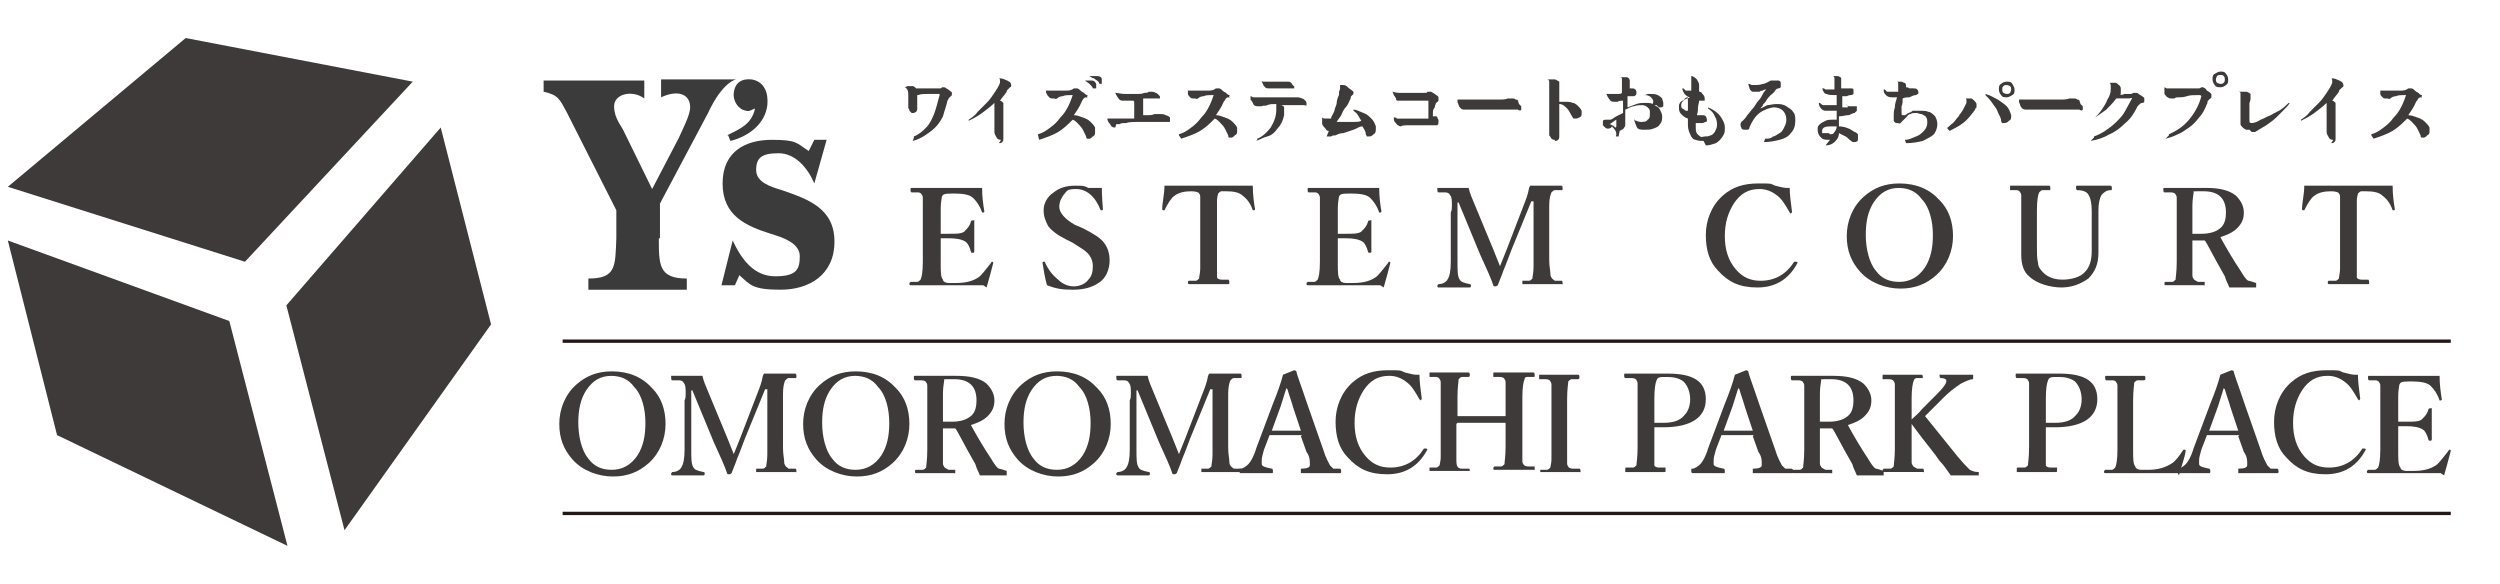 <?xml version="1.0" encoding="UTF-8"?>
<svg id="_レイヤー_2" data-name=" レイヤー 2" xmlns="http://www.w3.org/2000/svg" version="1.1" viewBox="0 0 223.5 52.2">
  <defs>
    <style>
      .cls-1 {
        fill: #3e3a39;
      }

      .cls-1, .cls-2 {
        stroke-width: 0px;
      }

      .cls-2 {
        fill: #3b3b3b;
      }

      .cls-3 {
        fill: none;
        stroke: #231815;
        stroke-width: .3px;
      }
    </style>
  </defs>
  <g>
    <polygon class="cls-1" points=".7 16.7 21.9 23.4 36.9 7.3 16.6 3.4 .7 16.7"/>
    <polygon class="cls-1" points=".7 21.5 20.5 28.7 25.7 48.8 5.1 38.9 .7 21.5"/>
    <polygon class="cls-1" points="25.6 27.3 30.8 47.4 43.9 29 39.4 11.4 25.6 27.3"/>
  </g>
  <g>
    <path class="cls-2" d="M58.9,21.3c0,2.4,0,3.6,2.5,3.6v1c-1.6,0-7.5,0-8.8,0v-1c2.5,0,2.4-1.1,2.5-3.6v-2.5l-4.4-8.7c-.7-1.3-.8-1.6-2.1-1.9v-1c1.3,0,6.7,0,9,0v1.6c-1.1-.8-2.7-.4-2.7.7s.7,1.8.9,2.3l2.5,5.1,2.4-4.6c.3-.7,1-2,1-2.7,0-1.2-1.1-1.6-2.6-.9v-1.6c1.6,0,5.7,0,6.7,0,0,0-1.2.2-2.5,3l-4.3,8.1v3.1Z"/>
    <path class="cls-2" d="M65,12.1c1.2-.6,2.2-1,2.5-2.4-.3.1-.5.3-.8.2-.7-.1-1.2-.9-1.1-1.6.1-.9.7-1.3,1.6-1.2,1.2.2,1.5,1.3,1.4,2.3-.2,1.7-1.7,2.8-3.3,3.2l-.2-.5Z"/>
    <path class="cls-2" d="M65.6,25.5h-1.1l1-4c.8,1.7,1.9,3.2,3.8,3.2s2.2-.6,2.2-1.8-1.6-1.7-2.6-2c-2.2-.7-4.3-1.6-4.3-4.5s2.1-3.9,4.4-3.9,2.2.3,3.3,1l.5-1h1.1l-1.1,3.9c-.6-1.4-1.7-2.7-3.2-2.7s-2,.4-2,1.5,1.3,1.5,2.3,1.8c2.3.8,4.7,1.6,4.7,4.6s-2.3,4.3-4.8,4.3-2.7-.4-3.7-1.3l-.4.9Z"/>
  </g>
  <line class="cls-3" x1="50.3" y1="30.5" x2="219.1" y2="30.5"/>
  <g>
    <path class="cls-1" d="M81.7,12.3c0,0,0,0,0-.1.5-.2.8-.5,1.1-.8s.5-.7.7-1.2c.2-.5.3-1,.5-1.7,0,0,0,0,0,0,0,0,0,0,0,0,0,0,0,0,0-.1,0,0,0,0-.2,0-.3,0-.6,0-.9,0-.3,0-.6,0-.8.1,0,0-.1,0-.1,0,0,0,0,0,0,.1,0,.2,0,.3,0,.5,0,.2,0,.4,0,.5,0,.2,0,.3-.1.4,0,0-.2.1-.2.1s-.1,0-.2,0c0,0-.1-.1-.2-.2,0,0,0-.2-.1-.2,0-.3,0-.5,0-.7,0-.2,0-.4,0-.6,0-.3-.1-.5-.3-.6,0,0,0,0,0,0s0,0,0,0c0,0,.1,0,.2-.1,0,0,.1,0,.2,0s.2,0,.3,0c.1,0,.2.1.3.2,0,0,.2,0,.3,0,.1,0,.3,0,.4,0s.3,0,.5,0c.2,0,.3,0,.5,0,.2,0,.3,0,.4,0,.1,0,.2,0,.2-.1,0,0,0,0,0,0,0,0,0,0,0,0s0,0,.2,0c0,0,.1,0,.2.1,0,0,.2.1.3.2s.2.1.2.2c0,0,0,0,0,.1,0,0,0,.2-.1.2,0,0-.1.1-.2.2,0,0,0,.1-.1.2-.1.5-.3,1-.4,1.4-.2.4-.4.7-.7,1-.3.3-.6.5-.9.7s-.7.4-1.1.5Z"/>
    <path class="cls-1" d="M89.5,12.5c-.1,0-.3,0-.4-.2s-.2-.3-.2-.5,0-.1,0-.2c0-.1,0-.4,0-.8,0-.4,0-.8,0-1.4s0,0,0-.1c0,0,0,0,0-.1-.3.3-.7.6-1.1.9-.4.3-.8.5-1.2.7,0,0,0,0,0-.1.3-.2.6-.4.8-.7.3-.3.5-.5.8-.8.3-.3.5-.6.7-.9s.4-.6.5-.9c0,0,0-.1,0-.2,0,0,0-.2-.1-.2,0,0,0,0,0,0,0,0,0,0,0,0,0,0,0,0,0,0h0c.1,0,.3,0,.5.1s.3.1.4.2c.1,0,.2.2.2.3s0,.2-.1.2c0,0-.1.1-.2.2s-.1.1-.1.2c-.2.3-.4.5-.6.8.1,0,.2.1.3.2,0,0,0,0,0,.2s0,0,0,.1c0,0,0,0,0,.2,0,0,0,.1,0,.1,0,0,0,.1,0,.2v.2c0,.2,0,.4,0,.7,0,.2,0,.4,0,.7s0,.4,0,.5c0,.1,0,.2,0,.3,0,.1,0,.2-.1.3s-.2.1-.3.1Z"/>
    <path class="cls-1" d="M92.8,12.1c0,0,0,0,0-.1.4-.1.7-.3,1.1-.6s.6-.5.9-.9c.3-.3.5-.6.7-1s.3-.7.4-1c0,0,0,0,0,0,0,0,0,0,0,0,0,0,0,0-.1,0-.3,0-.6,0-.8.1-.2,0-.4.1-.5.2s-.2,0-.3,0-.1,0-.2,0c0,0-.1,0-.2-.1-.2-.2-.3-.4-.3-.6,0,0,0,0,.1,0,0,0,.1,0,.2,0,0,0,.2,0,.3,0,0,0,.2,0,.4,0s.3,0,.5,0c.2,0,.3,0,.4,0,.3,0,.5-.1.6-.2,0,0,.1,0,.2,0s.1,0,.1,0c0,0,.1,0,.3.2s.2.1.3.2.2.2.3.2,0,0,0,.1,0,0,0,.1,0,0-.1,0c-.2,0-.3.2-.4.4-.2.5-.5.9-.7,1.2.3,0,.5.1.8.2s.5.2.7.4.3.3.4.5c0,0,0,.1,0,.2,0,0,0,.1,0,.2,0,.2,0,.3-.2.4-.1.1-.2.2-.3.2s-.1,0-.2,0c0,0-.1,0-.1-.2-.2-.4-.3-.7-.5-.9-.2-.2-.4-.5-.7-.6-.4.4-.8.8-1.3,1.1-.5.3-1.1.5-1.7.7ZM97.7,7.9c0-.1-.2-.3-.3-.4-.1-.1-.3-.2-.4-.3,0,0,0,0,0,0,0,0,0,0,0,0,.2,0,.4,0,.6,0,.2,0,.3.1.4.3,0,0,0,0,0,.1s0,0,0,.1c0,0,0,.2,0,.2,0,0-.1,0-.2,0s-.1,0-.2,0ZM98.2,7.3c-.1-.1-.3-.2-.4-.3-.2,0-.3-.2-.5-.2,0,0,0,0,0,0,0,0,0,0,0,0,.2,0,.3,0,.5,0s.2,0,.3,0c0,0,.2,0,.3.1,0,0,.1,0,.1.2,0,0,0,.1,0,.2s0,.1,0,.2c0,0-.1,0-.2,0s0,0,0,0,0,0,0,0Z"/>
    <path class="cls-1" d="M99.7,11.4c-.1,0-.3,0-.4-.2s-.3-.3-.3-.6c0,0,0,0,.1,0,0,0,.1,0,.2,0,0,0,.2,0,.3,0s0,0,.1,0c0,0,0,0,.1,0,.2,0,.4,0,.7,0s.6,0,.9,0c0-.3,0-.5,0-.7s0-.4,0-.6c0-.2,0-.3-.1-.3-.2,0-.4,0-.5,0-.1,0-.3,0-.4,0s-.3,0-.4-.2c-.1-.1-.2-.3-.3-.5,0,0,0,0,.1,0,.1,0,.4.1.8.1.1,0,.3,0,.5,0,.2,0,.4,0,.6,0,.2,0,.4,0,.6-.1.2,0,.3,0,.4-.1,0,0,0,0,.1,0,0,0,0,0,.1,0,.1,0,.3,0,.4.1.1,0,.2.1.3.2s.1.1.1.2,0,.1,0,.1c0,0-.1,0-.2,0,0,0,0,0,0,0h-.1c-.2,0-.4,0-.6,0s-.5,0-.8,0c0,0,0,0,.1,0,0,0,0,0,.1,0,0,0,0,.1,0,.2s0,.1,0,.2c0,0,0,.2,0,.3,0,.1,0,.3,0,.4,0,.1,0,.3,0,.4h.4c.2,0,.4,0,.6-.1.1,0,.2,0,.3,0,0,0,0,0,.1,0s0,0,.1,0,0,0,.1,0c.1,0,.3,0,.4.1.1,0,.3.1.4.2,0,0,0,.1,0,.2s0,.1,0,.2c0,0-.1,0-.2,0h0s0,0,0,0c-.1,0-.2,0-.4,0s-.4,0-.6,0-.5,0-.8,0c-.3,0-.6,0-.9,0-.4,0-.8,0-1,.1-.3,0-.5,0-.6.1-.1,0-.3,0-.3,0Z"/>
    <path class="cls-1" d="M105.4,12.1c0,0,0,0,0-.1.4-.1.7-.3,1.1-.6s.6-.5.9-.9c.3-.3.5-.6.7-1s.3-.7.4-1c0,0,0,0,0,0,0,0,0,0,0,0,0,0,0,0-.1,0-.3,0-.6,0-.8.1-.2,0-.4.1-.5.2s-.2,0-.3,0-.1,0-.2,0c0,0-.1,0-.2-.1-.1-.1-.2-.2-.2-.3,0-.1,0-.2,0-.3,0,0,0,0,.1,0,0,0,.1,0,.2,0,0,0,.2,0,.3,0,0,0,.2,0,.4,0s.3,0,.5,0c.2,0,.3,0,.4,0,.3,0,.5-.1.6-.2,0,0,.1,0,.2,0s0,0,.1,0c0,0,.1,0,.3.2s.2.1.3.2.2.2.3.2,0,0,0,.1,0,0,0,.1,0,0-.1,0c0,0-.1,0-.2.1,0,0-.1.2-.2.3-.2.5-.5.9-.7,1.2.3,0,.5.1.8.2s.5.2.7.4.3.3.4.5c0,.1,0,.2,0,.3,0,.2,0,.3-.2.4-.1.1-.2.2-.3.2s-.1,0-.2,0c0,0-.1,0-.1-.2-.2-.4-.3-.7-.5-.9-.2-.2-.4-.5-.7-.6-.4.4-.8.8-1.3,1.1-.5.3-1.1.5-1.7.7Z"/>
    <path class="cls-1" d="M112.4,12.5c0,0,0,0,0-.1.5-.2.9-.6,1.2-1,.3-.5.5-1,.5-1.6,0,0,0-.2,0-.2,0-.1,0-.2,0-.3-.3,0-.6,0-.8.1s-.4,0-.5.1c-.1,0-.2,0-.3,0-.2,0-.4,0-.5-.3,0,0-.1-.2-.2-.3,0,0,0-.2,0-.2s0,0,0-.1c0,0,0,0,0,0s0,0,0,0c0,0,.1,0,.2.1.1,0,.2,0,.3,0s.1,0,.1,0c0,0,0,0,.1,0,.1,0,.3,0,.5,0,.2,0,.4,0,.6,0s.5,0,.7,0c.2,0,.4,0,.6,0,.2,0,.3,0,.5,0s.2,0,.3,0c0,0,0,0,0,0,0,0,0,0,.1,0s.1,0,.2,0c0,0,.2,0,.4.1.1,0,.2.1.3.2,0,0,.1.1.1.2s0,.1,0,.2-.1,0-.2,0c0,0-.2,0-.3,0-.1,0-.2,0-.4,0s-.4,0-.6,0-.5,0-.8,0c.1,0,.3.1.3.2,0,0,0,0,0,.1s0,.1,0,.2c0,0,0,.1,0,.2,0,0,0,.1,0,.2-.1.5-.3.9-.6,1.2-.2.3-.5.6-.9.7s-.7.3-1,.4ZM113.4,7.9c-.1,0-.2,0-.3-.1,0,0-.2-.2-.2-.3,0,0-.1-.2-.1-.2,0,0,0-.1.1,0,0,0,.2,0,.3,0s.2,0,.4,0c0,0,.2,0,.3,0,.1,0,.3,0,.4,0,.2,0,.3,0,.4,0,.1,0,.3,0,.4,0,0,0,0,0,0,0,0,0,0,0,0,0,0,0,0,0,.1,0,0,0,.2,0,.3.2s.2.2.2.2c0,0,0,0,0,.1,0,0,0,0,0,.1,0,0,0,0-.1,0-.2,0-.4,0-.7,0-.3,0-.6,0-.8,0-.1,0-.3,0-.4,0-.1,0-.2,0-.3,0Z"/>
    <path class="cls-1" d="M118.8,11.7c-.1,0-.2,0-.3-.2-.1-.1-.2-.2-.3-.4,0,0,0-.2,0-.3s0-.3,0-.3c0,0,0,0,0,0s0,0,0,0c0,0,.1.1.2.1s.3,0,.5,0h.1c0-.2.2-.4.3-.7,0-.2.2-.5.2-.7s.1-.5.2-.7c0-.2,0-.4.1-.5,0,0,0,0,0-.1,0,0,0,0,0-.1,0,0,0-.1,0-.2,0,0,0,0-.1,0,0,0,0,0,0,0,0,0,0,0,0,0,0,0,.2,0,.3,0,.2,0,.3,0,.5.2s.3.2.5.4c0,0,0,0,0,0s0,0,0,0c0,0,0,.1,0,.2,0,0-.1.1-.2.2s0,.2-.1.3c-.1.2-.2.5-.4.7s-.3.5-.4.7c-.1.2-.3.4-.4.6.2,0,.5,0,.7,0,.3,0,.5,0,.8,0,.3,0,.5,0,.7-.1-.1-.2-.2-.3-.3-.5s-.3-.3-.4-.4h0c0,0,0-.1,0-.1.3,0,.6.2.9.3.3.1.5.3.7.5.2.2.3.4.4.7,0,0,0,0,0,.1,0,0,0,0,0,.1,0,.2,0,.4-.2.5-.1.1-.2.2-.4.2s-.1,0-.2,0c0,0,0,0-.1-.2,0-.3-.2-.5-.3-.7-.3,0-.5.2-.8.3s-.6.2-.9.3c-.3,0-.5.1-.7.2-.1,0-.3,0-.4.1-.1,0-.3,0-.4,0Z"/>
    <path class="cls-1" d="M125.3,11.3c-.1,0-.2,0-.3-.1-.1,0-.2-.2-.3-.3s-.1-.3-.1-.4c0,0,0,0,.1,0,0,0,.1,0,.2.1.1,0,.2,0,.3,0s.1,0,.2,0c0,0,.1,0,.2,0,.1,0,.3,0,.6,0s.5,0,.7,0c.2,0,.4,0,.6,0s.1,0,.2,0c0,0,0,0,0-.1,0,0,0-.2,0-.4s0-.3,0-.5c0-.2,0-.3,0-.5,0,0,0-.1,0-.1,0,0,0,0-.1,0-.4,0-.7,0-1,0-.3,0-.5,0-.7,0-.2,0-.3,0-.4,0-.1,0-.2,0-.3,0s-.1,0-.2,0-.2,0-.2-.2c0,0-.1-.2-.2-.3,0-.1-.1-.2-.1-.3,0,0,0,0,0,0s0,0,0,0c0,0,.3.1.6.1h0s0,0,0,0c.2,0,.3,0,.5,0,.2,0,.4,0,.6,0s.4,0,.5,0c.2,0,.3,0,.4,0,.1,0,.2,0,.3,0s.2,0,.2-.1c0,0,.1,0,.2,0s0,0,.1,0c0,0,.1,0,.2.1,0,0,.2.1.3.2,0,0,.2.1.2.2,0,0,0,.1,0,.2s0,.2-.1.2c0,0,0,0-.1.1s0,.1-.1.2c0,0,0,.2-.1.3s-.1.3-.1.4,0,.2,0,.3c0,0,0,0,0,0s0,0,0,0c0,0,0,0,.1,0s.1,0,.2,0c0,0,.1,0,.1.1,0,0,0,.1.1.2,0,0,0,.1,0,.2,0,.1,0,.2-.1.3,0,0-.2,0-.3,0,0,0-.2,0-.4,0s-.5,0-.8,0h-.2c0,0-.1,0-.2,0-.3,0-.6,0-.8,0-.2,0-.4,0-.6.1-.2,0-.3,0-.4,0Z"/>
    <path class="cls-1" d="M135.8,9.3c0,0,.1.1.2.2,0,0,0,.2,0,.3s-.2.1-.3,0c-.2,0-.4,0-.7,0h-1.1c-.1,0-.2,0-.4,0s-.4,0-.6,0c-.2,0-.4,0-.6,0-.2,0-.4,0-.6,0-.2,0-.3,0-.4,0-.2,0-.3,0-.4,0,0,0-.2,0-.3-.1,0,0-.2-.2-.2-.3,0-.1-.1-.2-.1-.3,0,0,0-.2,0-.2,0,0,0,0,.1,0,0,0,.1,0,.2,0,.1,0,.3,0,.6,0,.3,0,.6,0,1.1,0,.7,0,1.2,0,1.6,0,.4,0,.7,0,.9-.1,0,0,.1,0,.2,0s.1,0,.2,0c.1,0,.2,0,.3.1,0,0,.2,0,.2.1Z"/>
    <path class="cls-1" d="M139,12.5c0,0-.2,0-.3-.1,0,0-.1-.2-.2-.3,0-.1,0-.2,0-.3,0-.2,0-.5,0-1,0-.4,0-1,0-1.8v-1.3c0-.2,0-.4,0-.4,0,0,0-.2-.2-.2,0,0,0,0,0,0s0,0,0,0c.1,0,.2,0,.3,0s.2,0,.4,0c.1,0,.2.1.4.2,0,0,0,.1,0,.2s0,.1,0,.2c0,0,0,.2,0,.4,0,.2,0,.5,0,1,.2,0,.4,0,.6,0s.4,0,.6.1c.2,0,.4.2.5.3.1.1.2.2.3.4,0,0,0,0,0,.1,0,0,0,0,0,.1,0,.2,0,.3-.2.4s-.2.1-.3.1-.1,0-.2,0,0,0-.1-.1c-.2-.3-.3-.6-.5-.8-.2-.2-.4-.4-.7-.4h0c0,.3,0,.7,0,1,0,.3,0,.6,0,.9,0,.3,0,.5,0,.7,0,.2,0,.3,0,.3,0,.1,0,.2-.1.3s-.2.1-.3.1Z"/>
    <path class="cls-1" d="M144.7,12.2s0,0,0,0h0c0,0-.1,0-.2,0s0-.1,0-.2c0-.3-.2-.5-.4-.7,0,0,0,0,0,0,0,0,0,0,0,0,0,.1-.2.2-.3.2s-.2,0-.3-.1c0,0-.1-.1-.2-.2,0-.1,0-.2,0-.3,0-.2.1-.2.4-.2s.2,0,.3,0c.1,0,.3-.2.5-.3.2-.1.4-.2.6-.3v-1.1c-.2,0-.3,0-.5.1,0,0,0,0-.1,0,0,0,0,0-.1,0-.2,0-.4,0-.5-.2-.1-.1-.2-.3-.3-.5,0,0,0,0,.1,0,0,0,.2,0,.3,0s.1,0,.2,0,.1,0,.2,0c0,0,.2,0,.3,0,.1,0,.2,0,.3-.1v-.9c0-.2,0-.3,0-.4,0,0,0-.1-.2-.1,0,0,0,0,0,0,0,0,0,0,0,0,0,0,.2,0,.3,0s.2,0,.3,0c.2,0,.3.2.3.3s0,0,0,.1c0,0,0,0,0,.1,0,0,0,.1,0,.2s0,.2,0,.3h0s0,0,.1,0c0,0,0,0,0,0,.2,0,.3,0,.4.1s.1.2.1.3,0,.2-.2.3c0,0-.2,0-.3,0,0,0-.2,0-.3,0v1c.3-.1.5-.2.8-.3s.5-.1.8-.1.6,0,.8.2c.2.1.4.2.5.4.1.2.2.4.2.6s0,.5-.2.7c-.1.2-.3.3-.6.4-.2.1-.5.1-.8.1s-.6,0-.7-.3-.2-.4-.2-.7,0-.4,0-.6c0,0,0,0,0,0s0,0,0,0c0,.2,0,.3,0,.5,0,.1,0,.3.2.3,0,0,.2.1.4.1.2,0,.5,0,.6-.2.2-.1.2-.3.2-.6s0-.3-.2-.5c-.1-.1-.3-.2-.5-.2s-.5,0-.7.1c-.3,0-.5.2-.8.3,0,.3,0,.6,0,.8s0,.3,0,.4c0,.2,0,.3-.1.4,0,.1-.2.2-.4.3ZM144.4,11.4s0,0,0,0c0,0,.1,0,.1-.1v-.6c-.2.1-.4.3-.6.4,0,0,.1,0,.2.1,0,0,.1,0,.2.1ZM148.1,9.4c0,0-.2,0-.2,0s-.1,0-.2,0c0,0,0,0,0,0,0,0,0,0,0,0,0,0,.1-.2.1-.3s0-.2-.2-.4c-.1-.1-.3-.2-.5-.2s-.1,0-.2,0c0,0,0,0,0,0,0,0,0,0,0,0,.1,0,.2,0,.4-.1.1,0,.2,0,.3,0,.2,0,.4,0,.6.1s.3.2.4.3c0,.1.1.3.1.4s0,.2,0,.3c0,0-.1.1-.2.1s-.1,0-.2,0Z"/>
    <path class="cls-1" d="M152.3,12.6c-.2,0-.5,0-.7-.1-.2,0-.4-.2-.5-.5-.1-.2-.2-.5-.2-.8,0,0,0-.2,0-.3,0-.1,0-.2,0-.3-.3-.1-.4-.2-.6-.4s-.2-.4-.2-.6c0-.2,0-.3.1-.4,0-.1.2-.2.4-.3s.3-.1.5-.2h0c-.2,0-.4-.2-.5-.3-.1-.2-.2-.3-.2-.5,0,0,0,0,.1,0,0,0,.1.1.2.2.1,0,.3,0,.5,0v-.4c0,0,0-.1,0-.2,0,0,0-.1,0-.2,0-.1,0-.2,0-.3s0-.2,0-.2c0,0,0,0,0,0,0,0,0,0,0,0,.2,0,.4.2.5.3.1.2.2.3.2.5s0,.2,0,.3c0,0,0,.2,0,.3.1,0,.2,0,.3.2.1.1.2.2.2.4s0,.1,0,.2c0,0-.2,0-.3,0s0,0-.1,0,0,0-.1,0c0,0,0,0,0,0s0,0,0,0c0,.2-.1.4-.1.6,0,.2,0,.4-.1.7,0,0,.1,0,.2,0,0,0,.1,0,.2,0,0,0,0,0,0,0h0c0,0,.1,0,.2,0,0,0,.1,0,.2.1,0,0,.1.2.1.3s0,.2-.1.2-.2.1-.3.1c-.1,0-.2,0-.3,0-.1,0-.2,0-.3,0v.4c0,.2,0,.4.1.5,0,.1.2.2.3.3s.3,0,.4,0,.4,0,.5-.1c.2,0,.3-.2.4-.3.1-.2.2-.4.2-.6s0-.5-.2-.8c-.1-.3-.3-.5-.6-.7h0c0,0,0-.1,0-.1.5.2.9.5,1.1.8.2.3.4.6.4,1s0,.5-.2.8-.3.4-.6.6c-.3.1-.6.2-.9.2ZM150.9,9.9c0-.2,0-.4,0-.6,0-.2,0-.4,0-.6-.2,0-.3.1-.4.3-.1.1-.2.2-.2.4s0,.2.1.3c0,0,.2.1.3.2Z"/>
    <path class="cls-1" d="M157.8,12.4s0,0,0,0,0,0,0,0c.3,0,.5,0,.7-.2.2,0,.4-.2.6-.3.2-.1.3-.3.4-.5.1-.2.2-.4.2-.7s-.1-.6-.3-.8c-.2-.2-.5-.3-.8-.3s-.9.2-1.3.5c-.4.3-.7.8-.9,1.3,0,0,0,.2-.2.2,0,0-.1,0-.2,0-.1,0-.2,0-.3-.1,0-.1-.1-.2-.1-.3s0-.3.2-.4c.1-.1.3-.3.4-.5.2-.2.3-.4.5-.6.2-.2.3-.5.5-.7.2-.2.3-.4.4-.6.1-.2.2-.3.3-.4,0,0,0,0,0,0s0,0,0,0,0,0,0,0c-.1,0-.2,0-.3.1-.1,0-.2,0-.3.1-.1,0-.2,0-.2,0-.1,0-.2,0-.4,0-.1,0-.2-.1-.3-.3,0-.1-.1-.3-.1-.4,0,0,0,0,.1,0,0,0,0,0,.2.1,0,0,.2,0,.3,0,.2,0,.4,0,.7-.1.2,0,.5-.2.7-.3,0,0,.2,0,.3,0s.1,0,.2,0c0,0,.1,0,.2,0,.1,0,.2.1.2.2s0,.1,0,.2,0,.2,0,.2c0,0-.1.1-.2.1,0,0-.2,0-.3.2s-.3.3-.4.4-.3.3-.4.5c-.1.2-.3.3-.3.4s-.2.2-.2.3c.2-.1.4-.2.6-.3.2,0,.5-.1.8-.1s.6,0,.9.2.5.3.6.5c.2.2.2.5.2.8,0,.4-.1.8-.4,1.1-.2.3-.6.5-1,.6-.4.1-.9.2-1.4.2Z"/>
    <path class="cls-1" d="M163.6,12.5c-.4,0-.6,0-.8-.2-.2-.2-.3-.4-.3-.7s0-.3.2-.5c.1-.1.3-.2.5-.3s.4-.1.6-.1.2,0,.2,0c0,0,.2,0,.2,0v-.8c0,0-.2,0-.2,0,0,0-.2,0-.2,0-.3,0-.5,0-.6,0-.2,0-.3-.1-.4-.2s-.2-.3-.2-.5c0,0,0,0,.1,0,0,0,.2.2.3.2s.4,0,.6,0,.4,0,.6,0v-.9s0,0-.1,0c0,0,0,0-.1,0-.3,0-.5,0-.7-.1-.2,0-.3-.2-.4-.5,0,0,0,0,.1,0,0,0,.1,0,.2.1,0,0,.2,0,.4,0s.1,0,.2,0c0,0,.2,0,.2,0v-.6c0-.2,0-.3,0-.4,0,0,0-.1-.1-.2,0,0,0,0,0,0,0,0,0,0,0,0,0,0,.2,0,.3,0,.1,0,.2,0,.3.1,0,0,.1,0,.1.1,0,0,0,0,0,.2s0,.2,0,.3c0,0,0,.1,0,.2,0,0,0,.2,0,.2,0,0,.2,0,.3,0,0,0,.2,0,.2,0,0,0,.1,0,.2,0s.1,0,.2,0c0,0,.2,0,.2.1,0,0,0,.1,0,.2s0,.1,0,.2c0,0-.1.1-.2.1-.1,0-.2,0-.4.1-.1,0-.3,0-.4,0,0,0,0,.1,0,.2v.2c0,0,0,.2,0,.3,0,0,0,.2,0,.3,0,0,.2,0,.3,0,0,0,.1,0,.2,0,0,0,0,0,0,0,0,0,0-.2-.2-.3,0,0,0,0,0,0,0,0,0,0,0,0,.1.1.2.2.3.2s.2,0,.3,0,0,0,.1,0c0,0,0,0,.1,0,0,0,.2,0,.2,0,0,0,0,.1,0,.2s0,.1,0,.2c0,0-.1.1-.2.2-.2,0-.4.2-.6.2-.2,0-.5.1-.8.1,0,.2,0,.4,0,.5s0,.3,0,.4c.5,0,1,.2,1.4.5.1,0,.2.1.3.2,0,0,0,.2,0,.3s0,.1,0,.2c0,.1-.1.2-.3.2s-.2,0-.3-.1c-.2-.1-.3-.3-.5-.4-.2-.1-.4-.2-.6-.3,0,.4-.2.6-.4.8s-.5.3-.8.3ZM163.6,12c.2,0,.3,0,.4-.2.1-.1.2-.3.2-.5,0,0-.2,0-.3,0,0,0-.2,0-.3,0-.4,0-.7.1-.7.4s0,.2.1.2c0,0,.3,0,.5,0Z"/>
    <path class="cls-1" d="M170.3,12.5s0,0,0,0,0,0,0,0c.4,0,.7-.2,1-.3.3-.1.5-.3.7-.5.2-.2.3-.5.3-.7s0-.4-.1-.5c0-.1-.2-.2-.4-.3-.2,0-.3-.1-.5-.1s-.4,0-.5.1c-.2,0-.3.2-.4.3-.1.1-.2.2-.3.3,0,0-.1.1-.2.2s-.2,0-.2,0-.2,0-.2,0c0,0-.2-.1-.2-.2,0,0,0-.2,0-.3s0-.1,0-.2c0-.2,0-.4.1-.7,0-.3.1-.6.2-.9,0,0-.2,0-.2,0,0,0-.1,0-.2,0-.2,0-.4,0-.6-.2s-.2-.3-.2-.5c0,0,0,0,.1,0,0,0,.1.1.2.2,0,0,.2,0,.4,0,0,0,0,0,.1,0s0,0,.1,0c0,0,.1,0,.2,0s.1,0,.2,0c0-.1,0-.2,0-.3s0-.2,0-.3c0,0,0,0,0,0s0,0,0,0c0-.2,0-.3-.1-.3,0,0,0,0,0,0,0,0,0,0,0,0,0,0,0,0,0,0,0,0,.2,0,.3,0s.2,0,.3.1c.2,0,.2.2.2.3s0,0,0,.1c0,0,.2,0,.3.1,0,0,.2,0,.3,0,.2,0,.3,0,.4.1,0,0,.1.1.1.2s0,.1,0,.2c0,0-.1,0-.2.1-.2,0-.4.1-.6.2-.2,0-.4,0-.6.1,0,.2,0,.5-.1.7,0,.2,0,.4,0,.6,0,.1,0,.2.1.2s.1,0,.2,0c0,0,.2-.1.3-.2.1,0,.3-.1.4-.2.2,0,.4,0,.6,0,.3,0,.6,0,.8.1.2,0,.4.2.6.4.1.2.2.4.2.7s-.1.6-.3.9c-.2.2-.6.4-1,.6-.4.1-.9.2-1.5.2ZM170.2,7.8s0,0,.1,0c0,0,0,0,.1,0,0,0,0,0,0,0s0,0,0,0h-.1s0,0-.1.2Z"/>
    <path class="cls-1" d="M174.1,11.5c0,0,0,0,0-.1.2-.1.3-.3.5-.4.2-.2.3-.4.5-.6.1-.2.3-.4.4-.6.1-.2.2-.4.3-.6,0,0,0,0,0-.1s0,0,0-.1c0-.1,0-.2-.1-.2,0,0,0,0,0,0s0,0,0,0c0,0,0,0,.1,0,0,0,0,0,.1,0,.1,0,.2,0,.3,0s.2.1.3.2c0,0,.2.2.2.3,0,0,0,0,0,.1,0,0,0,.1,0,.2,0,0,0,0-.1.1,0,0,0,.1-.1.2-.3.4-.6.8-1,1.1s-.8.5-1.2.7ZM178.9,10.8c0-.3-.2-.5-.3-.8-.1-.3-.3-.5-.5-.8-.2-.3-.4-.5-.6-.7h0c0,0,0-.1,0-.1.4.1.7.3,1.1.5.3.2.6.4.8.6.2.2.3.5.4.8,0,0,0,0,0,0h0c0,.3,0,.4-.2.5-.1.1-.2.2-.4.2s-.2,0-.2,0c0,0-.1-.1-.1-.2ZM179.4,8.7c-.2,0-.4,0-.5-.2-.1-.1-.2-.3-.2-.5s0-.4.2-.5c.1-.1.3-.2.5-.2s.4,0,.5.2.2.3.2.5,0,.4-.2.5-.3.2-.5.2ZM179.4,8.4c.1,0,.2,0,.3-.1,0,0,.1-.2.1-.3s0-.2-.1-.3c0,0-.2-.1-.3-.1s-.2,0-.3.1-.1.2-.1.3,0,.2.1.3c0,0,.2.1.3.1Z"/>
    <path class="cls-1" d="M186,9.3c0,0,.1.1.2.2,0,0,0,.2,0,.3s-.2.1-.3,0c-.2,0-.4,0-.7,0h-1.1c-.1,0-.2,0-.4,0s-.4,0-.6,0c-.2,0-.4,0-.6,0-.2,0-.4,0-.6,0-.2,0-.3,0-.4,0-.2,0-.3,0-.4,0,0,0-.2,0-.3-.1,0,0-.2-.2-.2-.3,0-.1-.1-.2-.1-.3,0,0,0-.2,0-.2,0,0,0,0,.1,0,0,0,.1,0,.2,0,.1,0,.3,0,.6,0,.3,0,.6,0,1.1,0,.7,0,1.2,0,1.6,0,.4,0,.7,0,.9-.1,0,0,.1,0,.2,0s.1,0,.2,0c.1,0,.2,0,.3.1,0,0,.2,0,.2.1Z"/>
    <path class="cls-1" d="M187.2,12.3c0,0,0,0,0-.1.3-.1.7-.3,1-.5.3-.2.7-.5,1-.8.3-.3.6-.6.8-1,.2-.4.4-.7.6-1.1,0,0,0,0,0,0,0,0,0-.1-.2,0-.1,0-.2,0-.4,0-.1,0-.3,0-.4,0s-.1,0-.2,0c0,0-.1,0-.2,0-.3.4-.6.7-.9,1-.4.3-.7.5-1,.7,0,0,0,0,0,0,0,0,0,0,0,0,.2-.2.4-.4.6-.7.2-.3.4-.6.5-.9.2-.3.3-.6.3-.9,0,0,0-.1,0-.2s0-.1,0-.1c0-.1,0-.2-.1-.3,0,0,0,0,0,0,0,0,0,0,0,0,.1,0,.2,0,.4,0,.1,0,.3,0,.4.2.1,0,.2.2.2.3,0,0,0,.2,0,.3s0,.1,0,.2h-.1c.1.1.3.1.4,0,.1,0,.3,0,.4,0,0,0,.2,0,.2,0,0,0,.1,0,.2-.1,0,0,.1,0,.2,0s0,0,.1,0c0,0,.1,0,.2.1s.2.1.3.2c0,0,.2.1.2.2,0,0,0,.1,0,.2,0,.1,0,.2-.2.2,0,0-.1,0-.2.1s-.1.1-.2.2c-.3.6-.6,1.1-1.1,1.5-.4.4-.9.8-1.4,1-.5.3-1.1.5-1.7.6Z"/>
    <path class="cls-1" d="M193.9,12.1c0,0,0,0,0-.1.7-.3,1.3-.7,1.8-1.3.5-.6.9-1.3,1.1-2.1,0,0,0,0,0,0,0,0,0-.1-.2-.1-.5,0-.8,0-1.1.1s-.5.1-.7.1c-.2,0-.3,0-.4.1,0,0-.2,0-.3,0s-.2,0-.3-.1c-.1,0-.2-.2-.3-.3,0,0,0-.2,0-.3s0-.2,0-.3c0,0,0,0,0,0s0,0,0,0c0,0,0,0,.2.1,0,0,.2,0,.3,0h.1s0,0,.1,0c0,0,.2,0,.4,0,.2,0,.4,0,.6,0,.2,0,.4,0,.6,0,.2,0,.3,0,.5,0,0,0,.2,0,.3,0,0,0,.1,0,.2-.1,0,0,0,0,.1,0s0,0,0,0c0,0,0,0,0,0,.1,0,.3.1.4.3.2.1.3.2.4.3,0,0,0,.1,0,.2s0,.2-.1.2c0,0-.1.1-.2.2s0,.2-.1.3c-.2.5-.4.9-.7,1.2-.3.4-.6.7-.9.9-.3.2-.7.5-1,.6-.4.2-.7.3-1.1.4ZM198.5,7.8c-.2,0-.4,0-.5-.2-.1-.1-.2-.3-.2-.5s0-.4.2-.5.3-.2.5-.2.4,0,.5.2c.1.1.2.3.2.5s0,.4-.2.5c-.1.1-.3.2-.5.2ZM198.5,7.5c.1,0,.2,0,.3-.1s.1-.2.1-.3,0-.2-.1-.3-.2-.1-.3-.1-.2,0-.3.1c0,0-.1.2-.1.3s0,.2.1.3c0,0,.2.1.3.1Z"/>
    <path class="cls-1" d="M201.1,11.6c0,0-.1,0-.2,0s0,0-.1,0c0,0,0,0,0,0,0,0-.2-.1-.3-.2s-.2-.2-.2-.3c0,0,0,0,0-.1s0,0,0,0c0,0,0,0,0,0,0,0,0-.1,0-.2,0,0,0-.2,0-.4v-1.3c0-.3,0-.6,0-.7s0-.2-.2-.2c0,0,0,0,0,0s0,0,0,0c0,0,.2,0,.3,0s.2,0,.4,0c.1,0,.3.1.4.2,0,0,0,.1,0,.2s0,.1,0,.2c0,0,0,.2-.1.4,0,.2,0,.4,0,.8v.8c0,.1,0,.2.2.2h0s0,0,0,0c.2,0,.5-.1.8-.3.3-.1.6-.3.9-.4.3-.2.6-.3.9-.5.3-.2.5-.4.7-.6,0,0,.1,0,.1,0-.1.2-.3.4-.5.6-.2.2-.5.5-.7.7s-.6.5-.9.7c-.3.2-.7.4-1,.6,0,0-.1,0-.2,0s-.1,0-.1,0Z"/>
    <path class="cls-1" d="M208.6,12.5c-.1,0-.3,0-.4-.2s-.2-.3-.2-.5,0-.1,0-.2c0-.1,0-.4,0-.8,0-.4,0-.8,0-1.4s0,0,0-.1c0,0,0,0,0-.1-.3.3-.7.6-1.1.9-.4.3-.8.5-1.2.7,0,0,0,0,0-.1.3-.2.6-.4.8-.7.3-.3.5-.5.8-.8.3-.3.5-.6.7-.9s.4-.6.5-.9c0,0,0-.1,0-.2,0,0,0-.2-.1-.2,0,0,0,0,0,0,0,0,0,0,0,0,0,0,0,0,0,0h0c.1,0,.3,0,.5.1s.3.1.4.2c.1,0,.2.2.2.3s0,.2-.1.2c0,0-.1.1-.2.2s-.1.1-.1.2c-.2.3-.4.5-.6.8.1,0,.2.1.3.2,0,0,0,0,0,.2s0,0,0,.1c0,0,0,0,0,.2,0,0,0,.1,0,.1,0,0,0,.1,0,.2v.2c0,.2,0,.4,0,.7,0,.2,0,.4,0,.7s0,.4,0,.5c0,.1,0,.2,0,.3,0,.1,0,.2-.1.3s-.2.1-.3.1Z"/>
    <path class="cls-1" d="M212,12.1c0,0,0,0,0-.1.4-.1.7-.3,1.1-.6s.6-.5.9-.9c.3-.3.5-.6.7-1s.3-.7.4-1c0,0,0,0,0,0,0,0,0,0,0,0,0,0,0,0-.1,0-.3,0-.6,0-.8.1-.2,0-.4.1-.5.2s-.2,0-.3,0-.1,0-.2,0c0,0-.1,0-.2-.1-.1-.1-.2-.2-.2-.3,0-.1,0-.2,0-.3,0,0,0,0,.1,0,0,0,.1,0,.2,0,0,0,.2,0,.3,0,0,0,.2,0,.4,0s.3,0,.5,0c.2,0,.3,0,.4,0,.3,0,.5-.1.6-.2,0,0,.1,0,.2,0s0,0,.1,0c0,0,.1,0,.3.2s.2.1.3.2.2.2.3.2,0,0,0,.1,0,0,0,.1,0,0-.1,0c0,0-.1,0-.2.1,0,0-.1.2-.2.3-.2.5-.5.9-.7,1.2.3,0,.5.1.8.2s.5.2.7.4.3.3.4.5c0,.1,0,.2,0,.3,0,.2,0,.3-.2.4-.1.1-.2.2-.3.2s-.1,0-.2,0c0,0-.1,0-.1-.2-.2-.4-.3-.7-.5-.9-.2-.2-.4-.5-.7-.6-.4.4-.8.8-1.3,1.1-.5.3-1.1.5-1.7.7Z"/>
  </g>
  <g>
    <path class="cls-1" d="M87.9,25.5c-1.1,0-2.1,0-3.2,0s-2.2,0-3.3,0c0,0-.1,0-.1-.1s0-.1.1-.2c.3,0,.5,0,.6,0,.1,0,.2-.1.3-.2.1-.2.2-.7.2-1.6v-4.4c0-.6,0-1,0-1.2,0-.2,0-.3-.1-.4,0-.1-.2-.2-.3-.2,0,0-.3,0-.6,0,0,0-.1,0-.1-.2s0-.2.1-.2c1,0,2,0,3.2,0s2.2,0,3.1,0c0,.8.1,1.5.2,2.1h0c0,0,0,.1-.1.1,0,0,0,0,0,0,0,0-.1,0-.1,0-.2-.6-.5-1-.8-1.3-.3-.3-.9-.4-1.8-.4s-.9.1-1,.3c0,.1-.1.5-.1,1v2.3c.1,0,.4,0,.7,0,.8,0,1.3,0,1.5-.3.2-.2.4-.4.5-.8,0,0,0-.1.2-.1s.1,0,.1.1c0,.6,0,1,0,1.3s0,.8,0,1.4c0,0,0,.1-.1.1s-.2,0-.2-.1c-.1-.4-.3-.8-.5-.9-.3-.2-.8-.3-1.5-.3s-.6,0-.7,0v2.2c0,.8,0,1.3.2,1.5,0,.2.3.3.5.3.1,0,.4,0,.7,0,.9,0,1.6-.2,2.1-.6.3-.3.6-.7,1-1.2,0,0,0-.1.1-.1s0,0,0,0c0,0,.1,0,.1.1s0,0,0,0c-.2.8-.4,1.5-.6,2.2Z"/>
    <path class="cls-1" d="M98.5,16.6c0,.2,0,.9.1,2.1,0,0,0,.1-.1.1,0,0,0,0,0,0,0,0,0,0-.1,0-.5-1.3-1.3-1.9-2.2-1.9s-.8.2-1.1.5c-.2.3-.4.6-.4,1.1s.5,1.1,1.4,1.6l.7.3c1,.5,1.6.9,1.9,1.3.3.4.5.9.5,1.6s-.3,1.6-1,2c-.6.4-1.3.6-2.3.6s-1.5-.1-2.3-.4c-.2-.7-.3-1.4-.4-2,0,0,0,0,0,0,0,0,0-.1.1-.1,0,0,0,0,0,0,0,0,.1,0,.1,0,.3.7.7,1.2,1.2,1.6.4.4.9.6,1.4.6s1-.2,1.3-.6c.3-.3.4-.7.4-1.2s-.2-.9-.5-1.2c-.3-.3-.7-.5-1.3-.9l-.6-.3c-.8-.4-1.3-.8-1.6-1.2-.2-.4-.4-.8-.4-1.4s.3-1.2.9-1.6c.5-.4,1.1-.6,1.9-.6s.8,0,1.2.2c.2,0,.4,0,.7,0s.4,0,.5,0Z"/>
    <path class="cls-1" d="M112,16.6c0,.8.1,1.5.2,2.1,0,0,0,.1-.1.1,0,0,0,0,0,0,0,0,0,0-.1,0-.2-.6-.5-1-.9-1.3-.3-.3-.8-.4-1.5-.4s-.4,0-.4,0c-.1,0-.2.1-.3.2,0,.1-.1.3-.1.6,0,.1,0,.4,0,.9v4.4c0,.7,0,1.1,0,1.2,0,.2,0,.3,0,.4,0,.1.2.2.4.2,0,0,.3,0,.6,0,0,0,.1,0,.1.2s0,.2-.1.2c-.5,0-1.1,0-1.8,0s-1.2,0-1.7,0c0,0-.1,0-.1-.1s0-.2.1-.2c.3,0,.5,0,.6,0,.1,0,.2-.1.3-.2,0-.2.1-.5.1-.9v-5.1c0-.6,0-1,0-1.2,0-.2,0-.3-.1-.4,0-.1-.3-.2-.7-.2-.6,0-1.1.1-1.5.4-.3.2-.6.7-.9,1.3,0,0,0,0-.1,0s0,0,0,0c0,0-.1,0-.1-.1,0-.6.2-1.3.2-2.1,1.2,0,2.6,0,4,0s2.8,0,4,0Z"/>
    <path class="cls-1" d="M123.4,25.5c-1.1,0-2.1,0-3.2,0s-2.2,0-3.3,0c0,0-.1,0-.1-.1s0-.1.1-.2c.3,0,.5,0,.6,0,.1,0,.2-.1.3-.2.1-.2.2-.7.2-1.6v-4.4c0-.6,0-1,0-1.2,0-.2,0-.3-.1-.4,0-.1-.2-.2-.3-.2,0,0-.3,0-.6,0,0,0-.1,0-.1-.2s0-.2.1-.2c1,0,2,0,3.2,0s2.2,0,3.1,0c0,.8.1,1.5.2,2.1h0c0,0,0,.1-.1.1,0,0,0,0,0,0,0,0-.1,0-.1,0-.2-.6-.5-1-.8-1.3-.3-.3-.9-.4-1.8-.4s-.9.1-1,.3c0,.1-.1.5-.1,1v2.3c.1,0,.4,0,.7,0,.8,0,1.3,0,1.5-.3.2-.2.4-.4.5-.8,0,0,0-.1.2-.1s.1,0,.1.1c0,.6,0,1,0,1.3s0,.8,0,1.4c0,0,0,.1-.1.1s-.2,0-.2-.1c-.1-.4-.3-.8-.5-.9-.3-.2-.8-.3-1.5-.3s-.6,0-.7,0v2.2c0,.8,0,1.3.2,1.5,0,.2.3.3.5.3.1,0,.4,0,.7,0,.9,0,1.6-.2,2.1-.6.3-.3.6-.7,1-1.2,0,0,0-.1.1-.1s0,0,0,0c0,0,.1,0,.1.1s0,0,0,0c-.2.8-.4,1.5-.6,2.2Z"/>
    <path class="cls-1" d="M136.8,16.6c.3,0,.7,0,1.3,0s1,0,1.5,0c0,0,.1,0,.1.2s0,.2-.1.2c-.3,0-.5,0-.6,0-.1,0-.2.1-.3.2-.1.2-.2.6-.2,1.2v4.8c0,.6.1,1,.1,1.2,0,.1,0,.3.1.4,0,.1.2.2.3.3,0,0,.3,0,.6,0,0,0,.1,0,.1.2s0,.1-.1.1c-.6,0-1.2,0-1.8,0s-1.2,0-1.7,0c0,0,0,0,0-.2s0-.1,0-.1c.3,0,.5,0,.6,0,.1,0,.2-.1.3-.2,0-.2.1-.5.1-1.1v-5.8h-.2l-1.8,4.4c-.2.5-.4,1.1-.7,1.8-.2.6-.4,1-.5,1.3,0,0-.1.1-.2.1s-.2,0-.2-.1c-.2-.6-.6-1.5-1.2-2.8l-1.9-4.6h-.1v5.3c0,.8,0,1.3.2,1.6.1.2.4.3.9.4,0,0,.1,0,.1.1s0,.2-.1.2c-.5,0-.9,0-1.4,0s-.9,0-1.4,0c0,0-.1,0-.1-.1s0-.1.1-.2c.4,0,.7-.2.8-.4.2-.3.3-.8.3-1.6v-4.4c.1-.2.1-.4.1-.6,0-.5,0-.8-.2-1,0-.1-.2-.2-.4-.2,0,0-.2,0-.6,0,0,0-.1,0-.1-.2s0-.2,0-.2c.5,0,.9,0,1.4,0s1.1,0,1.4,0c.1.5.3.9.5,1.4l1.7,4.1c.2.5.4,1,.6,1.5,0,0,.2-.5.6-1.5l1.5-3.9c.2-.5.4-1,.5-1.6Z"/>
    <path class="cls-1" d="M160,16.8c0,.6.1,1.3.2,2.1h0c0,.1,0,.1-.1.2,0,0,0,0,0,0,0,0,0,0-.1-.1-.4-.7-.7-1.2-1.1-1.5-.5-.4-1-.6-1.6-.6-1,0-1.7.4-2.3,1.3-.5.8-.8,1.7-.8,2.9s.3,2.2,1,3c.6.7,1.3,1,2.2,1,1.3,0,2.3-.6,3-1.7,0,0,0,0,0,0s0,0,.2,0c0,0,.1,0,.1.1s0,0,0,0c-.8,1.5-2,2.2-3.6,2.2s-2.6-.5-3.5-1.5c-.8-.8-1.1-1.9-1.1-3.2s.5-2.6,1.5-3.5c.9-.8,1.9-1.1,3.2-1.1s1,0,1.5.2c.4.1.8.2,1,.2s.2,0,.4,0Z"/>
    <path class="cls-1" d="M169.8,16.4c1.5,0,2.7.5,3.6,1.5.8.8,1.2,1.9,1.2,3.2s-.5,2.6-1.5,3.5c-.9.8-1.9,1.2-3.2,1.2s-2.7-.5-3.6-1.5c-.8-.9-1.2-1.9-1.2-3.2s.5-2.6,1.5-3.5c.9-.8,1.9-1.2,3.2-1.2ZM169.8,16.8c-1,0-1.7.4-2.3,1.3-.5.8-.7,1.7-.7,2.9s.3,2.5.9,3.2c.5.7,1.2,1,2.1,1s1.7-.4,2.3-1.3c.5-.8.7-1.7.7-2.9s-.3-2.5-1-3.2c-.5-.7-1.2-1-2.1-1Z"/>
    <path class="cls-1" d="M185.8,16.6c.6,0,1.1,0,1.5,0s.8,0,1.4,0c0,0,.1,0,.1.2s0,.2-.1.2c-.4,0-.6.2-.8.4-.2.3-.3.8-.3,1.4v1.5c0,1,0,1.8,0,2.3,0,1-.3,1.7-.9,2.3-.7.5-1.5.8-2.4.8s-2.2-.3-2.9-1c-.5-.4-.7-1.1-.7-1.9v-2.4s0-1.6,0-1.6c0-.6,0-1,0-1.2,0-.2,0-.3-.1-.4,0-.1-.2-.2-.3-.2,0,0-.3,0-.6,0,0,0,0,0,0-.2s0-.2,0-.2c.7,0,1.3,0,1.7,0s1.1,0,1.8,0c0,0,.1,0,.1.2s0,.2-.1.2c-.3,0-.5,0-.6,0-.1,0-.2.1-.3.2-.1.2-.2.7-.2,1.6v3.2c0,.7,0,1.1.1,1.5,0,.4.3.7.5.9.4.4,1,.6,1.7.6s1.6-.2,2-.7c.4-.4.6-1,.6-1.9v-1.3c0-.3,0-.6,0-.7v-1.5c0-.7-.1-1.2-.3-1.5-.1-.2-.4-.4-1-.4,0,0-.1,0-.1-.2s0-.2.1-.2Z"/>
    <path class="cls-1" d="M196,21.3v2c0,.6,0,1.1,0,1.2,0,.2,0,.3.1.4,0,.1.2.2.4.3,0,0,.3,0,.6,0,0,0,0,0,0,.2s0,.1-.1.1c-.8,0-1.3,0-1.7,0s-1,0-1.7,0c0,0-.1,0-.1-.1s0-.2.1-.2c.3,0,.5,0,.6,0,.1,0,.2-.1.3-.2,0-.2.1-.7.1-1.6v-4.4c0-.6,0-1,0-1.2,0-.2,0-.3-.1-.4,0-.1-.2-.2-.4-.2,0,0-.3,0-.6,0,0,0-.1,0-.1-.2s0-.2.1-.2c.6,0,1.1,0,1.7,0h2c1.2,0,2.1.2,2.7.7.4.4.7.9.7,1.5s-.2,1-.6,1.4c-.4.4-.9.6-1.5.8.6,1.1,1.2,2.1,1.8,3,.3.5.5.8.7.9.1,0,.4.1.7.2,0,0,0,0,0,.2s0,.2,0,.2c-.7,0-1.1,0-1.3,0-.5,0-.8,0-1.1,0-.1-.3-.3-.6-.4-1-1.1-1.9-1.6-3-1.8-3.2,0,0-.2,0-.4,0-.3,0-.6,0-.8,0ZM196,20.9c.2,0,.5,0,.8,0,.8,0,1.4-.2,1.8-.6.3-.3.4-.8.4-1.3,0-1.3-.7-1.9-2-1.9s-.8,0-.9.2c0,.1-.1.5-.1,1.1v2.5Z"/>
    <path class="cls-1" d="M213.9,16.6c0,.8.1,1.5.2,2.1,0,0,0,.1-.1.1,0,0,0,0,0,0,0,0,0,0-.1,0-.2-.6-.5-1-.9-1.3-.3-.3-.8-.4-1.5-.4s-.4,0-.4,0c-.1,0-.2.1-.3.2,0,.1-.1.3-.1.6,0,.1,0,.4,0,.9v4.4c0,.7,0,1.1,0,1.2,0,.2,0,.3,0,.4,0,.1.2.2.4.2,0,0,.3,0,.6,0,0,0,.1,0,.1.2s0,.2-.1.2c-.5,0-1.1,0-1.8,0s-1.2,0-1.7,0c0,0-.1,0-.1-.1s0-.2.1-.2c.3,0,.5,0,.6,0,.1,0,.2-.1.3-.2,0-.2.1-.5.1-.9v-5.1c0-.6,0-1,0-1.2,0-.2,0-.3-.1-.4,0-.1-.3-.2-.7-.2-.6,0-1.1.1-1.5.4-.3.2-.6.7-.9,1.3,0,0,0,0-.1,0s0,0,0,0c0,0-.1,0-.1-.1,0-.6.2-1.3.2-2.1,1.2,0,2.6,0,4,0s2.8,0,4,0Z"/>
  </g>
  <g>
    <path class="cls-1" d="M54.7,33.2c1.5,0,2.7.5,3.6,1.5.8.8,1.2,1.9,1.2,3.2s-.5,2.6-1.5,3.5c-.9.8-1.9,1.2-3.2,1.2s-2.7-.5-3.6-1.5c-.8-.9-1.2-1.9-1.2-3.2s.5-2.6,1.5-3.5c.9-.8,1.9-1.2,3.2-1.2ZM54.7,33.6c-1,0-1.7.4-2.3,1.3-.5.8-.7,1.7-.7,2.9s.3,2.5.9,3.2c.5.7,1.2,1,2.1,1s1.7-.4,2.3-1.3c.5-.8.7-1.7.7-2.9s-.3-2.5-1-3.2c-.5-.7-1.2-1-2.1-1Z"/>
    <path class="cls-1" d="M68.3,33.4c.3,0,.7,0,1.3,0s1,0,1.5,0c0,0,.1,0,.1.2s0,.2-.1.2c-.3,0-.5,0-.6,0-.1,0-.2.1-.3.2-.1.2-.2.6-.2,1.2v4.8c0,.6.1,1,.1,1.2,0,.1,0,.3.1.4,0,.1.2.2.3.3,0,0,.3,0,.6,0,0,0,.1,0,.1.2s0,.1-.1.1c-.6,0-1.2,0-1.8,0s-1.2,0-1.7,0c0,0,0,0,0-.2s0-.1,0-.1c.3,0,.5,0,.6,0,.1,0,.2-.1.3-.2,0-.2.1-.5.1-1.1v-5.8h-.2l-1.8,4.4c-.2.5-.4,1.1-.7,1.8-.2.6-.4,1-.5,1.3,0,0-.1.1-.2.1s-.2,0-.2-.1c-.2-.6-.6-1.5-1.2-2.8l-1.9-4.6h-.1v5.3c0,.8,0,1.3.2,1.6.1.2.4.3.9.4,0,0,.1,0,.1.1s0,.2-.1.2c-.5,0-.9,0-1.4,0s-.9,0-1.4,0c0,0-.1,0-.1-.1s0-.1.1-.2c.4,0,.7-.2.8-.4.2-.3.3-.8.3-1.6v-4.4c.1-.2.1-.4.1-.6,0-.5,0-.8-.2-1,0-.1-.2-.2-.4-.2,0,0-.2,0-.6,0,0,0-.1,0-.1-.2s0-.2,0-.2c.5,0,.9,0,1.4,0s1.1,0,1.4,0c.1.5.3.9.5,1.4l1.7,4.1c.2.5.4,1,.6,1.5,0,0,.2-.5.6-1.5l1.5-3.9c.2-.5.4-1,.5-1.6Z"/>
    <path class="cls-1" d="M76.5,33.2c1.5,0,2.7.5,3.6,1.5.8.8,1.2,1.9,1.2,3.2s-.5,2.6-1.5,3.5c-.9.8-1.9,1.2-3.2,1.2s-2.7-.5-3.6-1.5c-.8-.9-1.2-1.9-1.2-3.2s.5-2.6,1.5-3.5c.9-.8,1.9-1.2,3.2-1.2ZM76.5,33.6c-1,0-1.7.4-2.3,1.3-.5.8-.7,1.7-.7,2.9s.3,2.5.9,3.2c.5.7,1.2,1,2.1,1s1.7-.4,2.3-1.3c.5-.8.7-1.7.7-2.9s-.3-2.5-1-3.2c-.5-.7-1.2-1-2.1-1Z"/>
    <path class="cls-1" d="M84.3,38.1v2c0,.6,0,1.1,0,1.2,0,.2,0,.3.1.4,0,.1.2.2.4.3,0,0,.3,0,.6,0,0,0,0,0,0,.2s0,.1-.1.1c-.8,0-1.3,0-1.7,0s-1,0-1.7,0c0,0-.1,0-.1-.1s0-.2.1-.2c.3,0,.5,0,.6,0,.1,0,.2-.1.3-.2,0-.2.1-.7.1-1.6v-4.4c0-.6,0-1,0-1.2,0-.2,0-.3-.1-.4,0-.1-.2-.2-.4-.2,0,0-.3,0-.6,0,0,0-.1,0-.1-.2s0-.2.1-.2c.6,0,1.1,0,1.7,0h2c1.2,0,2.1.2,2.7.7.4.4.7.9.7,1.5s-.2,1-.6,1.4c-.4.4-.9.6-1.5.8.6,1.1,1.2,2.1,1.8,3,.3.5.5.8.7.9.1,0,.4.1.7.2,0,0,0,0,0,.2s0,.2,0,.2c-.7,0-1.1,0-1.3,0-.5,0-.8,0-1.1,0-.1-.3-.3-.6-.4-1-1.1-1.9-1.6-3-1.8-3.2,0,0-.2,0-.4,0-.3,0-.6,0-.8,0ZM84.3,37.7c.2,0,.5,0,.8,0,.8,0,1.4-.2,1.8-.6.3-.3.4-.8.4-1.3,0-1.3-.7-1.9-2-1.9s-.8,0-.9.2c0,.1-.1.5-.1,1.1v2.5Z"/>
    <path class="cls-1" d="M94.5,33.2c1.5,0,2.7.5,3.6,1.5.8.8,1.2,1.9,1.2,3.2s-.5,2.6-1.5,3.5c-.9.8-1.9,1.2-3.2,1.2s-2.7-.5-3.6-1.5c-.8-.9-1.2-1.9-1.2-3.2s.5-2.6,1.5-3.5c.9-.8,1.9-1.2,3.2-1.2ZM94.5,33.6c-1,0-1.7.4-2.3,1.3-.5.8-.7,1.7-.7,2.9s.3,2.5.9,3.2c.5.7,1.2,1,2.1,1s1.7-.4,2.3-1.3c.5-.8.7-1.7.7-2.9s-.3-2.5-1-3.2c-.5-.7-1.2-1-2.1-1Z"/>
    <path class="cls-1" d="M108.1,33.4c.3,0,.7,0,1.3,0s1,0,1.5,0c0,0,.1,0,.1.2s0,.2-.1.2c-.3,0-.5,0-.6,0-.1,0-.2.1-.3.2-.1.2-.2.6-.2,1.2v4.8c0,.6.1,1,.1,1.2,0,.1,0,.3.1.4,0,.1.2.2.3.3,0,0,.3,0,.6,0,0,0,.1,0,.1.2s0,.1-.1.1c-.6,0-1.2,0-1.8,0s-1.2,0-1.7,0c0,0,0,0,0-.2s0-.1,0-.1c.3,0,.5,0,.6,0,.1,0,.2-.1.3-.2,0-.2.1-.5.1-1.1v-5.8h-.2l-1.8,4.4c-.2.5-.4,1.1-.7,1.8-.2.6-.4,1-.5,1.3,0,0-.1.1-.2.1s-.2,0-.2-.1c-.2-.6-.6-1.5-1.2-2.8l-1.9-4.6h-.1v5.3c0,.8,0,1.3.2,1.6.1.2.4.3.9.4,0,0,.1,0,.1.1s0,.2-.1.2c-.5,0-.9,0-1.4,0s-.9,0-1.4,0c0,0-.1,0-.1-.1s0-.1.1-.2c.4,0,.7-.2.8-.4.2-.3.3-.8.3-1.6v-4.4c.1-.2.1-.4.1-.6,0-.5,0-.8-.2-1,0-.1-.2-.2-.4-.2,0,0-.2,0-.6,0,0,0-.1,0-.1-.2s0-.2,0-.2c.5,0,.9,0,1.4,0s1.1,0,1.4,0c.1.5.3.9.5,1.4l1.7,4.1c.2.5.4,1,.6,1.5,0,0,.2-.5.6-1.5l1.5-3.9c.2-.5.4-1,.5-1.6Z"/>
    <path class="cls-1" d="M116.4,38.9c-.5,0-1,0-1.4,0s-.8,0-1.5,0l-.5,1.3c-.1.4-.2.7-.2.9s0,.3,0,.4c0,.2.4.3.9.4,0,0,.1,0,.1.2s0,.2-.1.2c-.3,0-.8,0-1.5,0s-1,0-1.3,0c0,0-.1,0-.1-.2s0-.2.1-.2c.2,0,.5-.2.7-.4.2-.2.5-.7.7-1.4l1.5-4c.4-1,.7-1.8.9-2.6l1-.4c0,0,.1,0,.2.1,0,.2.4,1.2,1,3l1.4,4c.2.7.5,1.2.6,1.4.1.1.2.2.3.3,0,0,.2,0,.5,0,.1,0,.2,0,.2.2s0,.2-.2.2c-.7,0-1.3,0-1.7,0s-1,0-1.7,0c0,0,0,0,0-.2s0-.2,0-.2c.5,0,.8-.1.8-.3,0,0,0-.1,0-.2,0-.2,0-.6-.3-1l-.5-1.4ZM115,34.7l-.5,1.6-.8,2.2c.3,0,.7,0,1.4,0s1,0,1.2,0l-.7-2.1c-.1-.4-.3-.9-.5-1.6Z"/>
    <path class="cls-1" d="M126.9,33.5c0,.6.1,1.3.2,2.1h0c0,.1,0,.1-.1.2,0,0,0,0,0,0,0,0,0,0-.1-.1-.4-.7-.7-1.2-1.1-1.5-.5-.4-1-.6-1.6-.6-1,0-1.7.4-2.3,1.3-.5.8-.8,1.7-.8,2.9s.3,2.2,1,3c.6.7,1.3,1,2.2,1,1.3,0,2.3-.6,3-1.7,0,0,0,0,0,0s0,0,.2,0c0,0,.1,0,.1.1s0,0,0,0c-.8,1.5-2,2.2-3.6,2.2s-2.6-.5-3.5-1.5c-.8-.8-1.1-1.9-1.1-3.2s.5-2.6,1.5-3.5c.9-.8,1.9-1.1,3.2-1.1s1,0,1.5.2c.4.1.8.2,1,.2s.2,0,.4,0Z"/>
    <path class="cls-1" d="M130.2,37.9v3c0,.4,0,.7.1.8,0,.1.2.2.4.2,0,0,.3,0,.6,0,0,0,.1,0,.1.1s0,.1-.1.1c-.1,0-.3,0-.6,0-.5,0-.9,0-1.2,0-.6,0-1.2,0-1.7,0,0,0,0,0,0-.1s0-.1,0-.2c.3,0,.5,0,.6,0,.1,0,.2-.1.3-.2,0-.1.1-.4.1-.7,0-.1,0-.5,0-1v-4.4c0-.6,0-1,0-1.2,0-.2,0-.3-.1-.4,0-.1-.2-.2-.3-.2,0,0-.3,0-.6,0,0,0,0,0,0-.2s0-.2,0-.2.4,0,1,0c.3,0,.6,0,.8,0s.5,0,.9,0c.4,0,.7,0,.8,0,0,0,.1,0,.1.2s0,.1-.1.2c-.3,0-.5,0-.6,0-.1,0-.2.1-.3.2,0,.2-.1.7-.1,1.6v1.7c.5,0,1.2,0,2.2,0s1.6,0,2.1,0v-1.7c0-.6,0-1,0-1.2,0-.2,0-.3-.1-.4,0-.1-.2-.2-.4-.2,0,0-.3,0-.6,0,0,0,0,0,0-.2s0-.2.1-.2.4,0,1,0c.3,0,.6,0,.8,0s.5,0,.9,0c.4,0,.7,0,.8,0,0,0,.1,0,.1.2s0,.2-.1.2c-.3,0-.5,0-.6,0,0,0-.2,0-.2.2-.1.2-.2.7-.2,1.6v4.4c0,.6,0,1.1,0,1.2,0,.2,0,.3.1.4,0,.1.2.2.4.2,0,0,.3,0,.6,0,0,0,0,0,0,.2s0,.1-.1.1c-.1,0-.3,0-.6,0-.5,0-.9,0-1.2,0s-.6,0-1.7,0c0,0-.1,0-.1-.1s0-.1.1-.2c.3,0,.5,0,.6,0,.1,0,.2-.1.3-.2,0-.2.1-.7.1-1.6v-2.1c-.5,0-1.2,0-2.1,0s-1.7,0-2.2,0Z"/>
    <path class="cls-1" d="M137.7,42c.3,0,.5,0,.6,0,.1,0,.2-.1.3-.2,0-.1.1-.4.1-.7,0-.1,0-.5,0-1v-4.4c0-.6,0-1,0-1.2,0-.2,0-.3-.1-.4,0-.1-.2-.2-.4-.2,0,0-.3,0-.6,0,0,0,0,0,0-.2s0-.2,0-.2c.1,0,.4,0,1,0,.3,0,.6,0,.8,0s.5,0,.9,0c.4,0,.7,0,.8,0,0,0,.1,0,.1.2s0,.1-.1.2c-.3,0-.5,0-.6,0-.1,0-.2.1-.3.2,0,.2-.1.7-.1,1.6v4.4c0,.7,0,1.1,0,1.2,0,.2,0,.3.1.4,0,.1.2.2.4.2,0,0,.3,0,.6,0,0,0,.1,0,.1.2s0,.1-.1.1c-.1,0-.3,0-.6,0-.5,0-.9,0-1.2,0s-.6,0-1.7,0c0,0,0,0,0-.1s0-.1,0-.2Z"/>
    <path class="cls-1" d="M147.9,38.2v1.8c0,.7,0,1.1,0,1.2,0,.2,0,.3,0,.4,0,.1.2.2.4.2,0,0,.3,0,.6,0,0,0,0,0,0,.2s0,.2-.1.2c-.6,0-1.2,0-1.8,0s-1.2,0-1.7,0c0,0,0,0,0-.2s0-.2.1-.2c.3,0,.5,0,.6,0,.1,0,.2-.1.3-.2,0-.2.1-.7.1-1.6v-4.4c0-.6,0-1,0-1.2,0-.2,0-.3-.1-.4,0-.1-.2-.2-.4-.2,0,0-.3,0-.6,0,0,0-.1,0-.1-.2s0-.2.1-.2c.5,0,1.1,0,1.8,0h2c2.3,0,3.4.7,3.4,2.3s-1.3,2.5-3.8,2.5-.6,0-.9,0ZM147.9,37.8c.2,0,.5,0,.8,0,.9,0,1.5-.2,1.9-.7.3-.3.5-.8.5-1.4s-.2-1.2-.6-1.6c-.4-.3-.9-.4-1.5-.4s-.8,0-.9.3c-.1.2-.2.7-.2,1.6v2.2Z"/>
    <path class="cls-1" d="M156.8,38.9c-.5,0-1,0-1.4,0s-.8,0-1.5,0l-.5,1.3c-.1.4-.2.7-.2.9s0,.3,0,.4c0,.2.4.3.9.4,0,0,.1,0,.1.2s0,.2-.1.2c-.3,0-.8,0-1.5,0s-1,0-1.3,0c0,0-.1,0-.1-.2s0-.2.1-.2c.2,0,.5-.2.7-.4.2-.2.5-.7.7-1.4l1.5-4c.4-1,.7-1.8.9-2.6l1-.4c0,0,.1,0,.2.1,0,.2.4,1.2,1,3l1.4,4c.2.7.5,1.2.6,1.4.1.1.2.2.3.3,0,0,.2,0,.5,0,.1,0,.2,0,.2.2s0,.2-.2.2c-.7,0-1.3,0-1.7,0s-1,0-1.7,0c0,0,0,0,0-.2s0-.2,0-.2c.5,0,.8-.1.8-.3,0,0,0-.1,0-.2,0-.2,0-.6-.3-1l-.5-1.4ZM155.4,34.7l-.5,1.6-.8,2.2c.3,0,.7,0,1.4,0s1,0,1.2,0l-.7-2.1c-.1-.4-.3-.9-.5-1.6Z"/>
    <path class="cls-1" d="M162.7,38.1v2c0,.6,0,1.1,0,1.2,0,.2,0,.3.1.4,0,.1.2.2.4.3,0,0,.3,0,.6,0,0,0,0,0,0,.2s0,.1-.1.1c-.8,0-1.3,0-1.7,0s-1,0-1.7,0c0,0-.1,0-.1-.1s0-.2.1-.2c.3,0,.5,0,.6,0,.1,0,.2-.1.3-.2,0-.2.1-.7.1-1.6v-4.4c0-.6,0-1,0-1.2,0-.2,0-.3-.1-.4,0-.1-.2-.2-.4-.2,0,0-.3,0-.6,0,0,0-.1,0-.1-.2s0-.2.1-.2c.6,0,1.1,0,1.7,0h2c1.2,0,2.1.2,2.7.7.4.4.7.9.7,1.5s-.2,1-.6,1.4c-.4.4-.9.6-1.5.8.6,1.1,1.2,2.1,1.8,3,.3.5.5.8.7.9.1,0,.4.1.7.2,0,0,0,0,0,.2s0,.2,0,.2c-.7,0-1.1,0-1.3,0-.5,0-.8,0-1.1,0-.1-.3-.3-.6-.4-1-1.1-1.9-1.6-3-1.8-3.2,0,0-.2,0-.4,0-.3,0-.6,0-.8,0ZM162.7,37.7c.2,0,.5,0,.8,0,.8,0,1.4-.2,1.8-.6.3-.3.4-.8.4-1.3,0-1.3-.7-1.9-2-1.9s-.8,0-.9.2c0,.1-.1.5-.1,1.1v2.5Z"/>
    <path class="cls-1" d="M170.9,37.6v2.4c0,.6,0,1,0,1.2,0,.2,0,.3.1.4,0,.1.2.2.4.3,0,0,.3,0,.5,0,0,0,.1,0,.1.2s0,.1-.1.1c-.6,0-1.2,0-1.8,0s-1.2,0-1.7,0c0,0-.1,0-.1-.1s0-.1.1-.2c.3,0,.5,0,.6,0,.1,0,.2-.1.3-.2,0-.2.1-.7.1-1.6v-4.4c0-.6,0-1,0-1.2,0-.2,0-.3-.1-.4,0-.1-.2-.2-.4-.2,0,0-.3,0-.6,0,0,0,0,0,0-.2s0-.2.1-.2c.7,0,1.3,0,1.7,0s1,0,1.7,0c0,0,.1,0,.1.2s0,.1,0,.1c0,0,0,0-.1,0-.3,0-.5,0-.5,0,0,0-.2.1-.2.2-.1.2-.2.8-.2,1.6v1.9c.3-.3.7-.6.9-.9l1.4-1.4c.5-.5.8-.9.8-1.1s0,0,0-.1c0-.1-.2-.2-.5-.2,0,0-.1,0-.1-.2s0-.1.1-.1c.3,0,.8,0,1.4,0s.9,0,1.5,0c0,0,0,0,0,.2s0,.2,0,.2c-.3,0-.7.2-1.1.4-.6.4-1.1.8-1.5,1.2l-1.2,1.2c-.2.2-.3.3-.5.5l2.9,3.6c.5.6.9,1,1.1,1.2.2.1.4.2.8.2,0,0,0,0,0,.2s0,.1,0,.1c-.5,0-.9,0-1.2,0-.6,0-1.1,0-1.3,0-.3-.4-.6-.9-1-1.3-.2-.3-.5-.7-.9-1.2-.8-1-1.3-1.7-1.6-2.1Z"/>
    <path class="cls-1" d="M182.9,38.2v1.8c0,.7,0,1.1,0,1.2,0,.2,0,.3,0,.4,0,.1.2.2.4.2,0,0,.3,0,.6,0,0,0,0,0,0,.2s0,.2-.1.2c-.6,0-1.2,0-1.8,0s-1.2,0-1.7,0c0,0,0,0,0-.2s0-.2.1-.2c.3,0,.5,0,.6,0,.1,0,.2-.1.3-.2,0-.2.1-.7.1-1.6v-4.4c0-.6,0-1,0-1.2,0-.2,0-.3-.1-.4,0-.1-.2-.2-.4-.2,0,0-.3,0-.6,0,0,0-.1,0-.1-.2s0-.2.1-.2c.5,0,1.1,0,1.8,0h2c2.3,0,3.4.7,3.4,2.3s-1.3,2.5-3.8,2.5-.6,0-.9,0ZM182.9,37.8c.2,0,.5,0,.8,0,.9,0,1.5-.2,1.9-.7.3-.3.5-.8.5-1.4s-.2-1.2-.6-1.6c-.4-.3-.9-.4-1.5-.4s-.8,0-.9.3c-.1.2-.2.7-.2,1.6v2.2Z"/>
    <path class="cls-1" d="M194.7,42.3c-1.1,0-2.2,0-3.2,0s-2.2,0-3.3,0c0,0-.1,0-.1-.1s0-.1.1-.2c.3,0,.5,0,.6,0,.1,0,.2-.1.3-.2.1-.2.2-.7.2-1.6v-4.4c0-.6,0-1,0-1.2,0-.2,0-.3-.1-.4,0-.1-.2-.2-.3-.2,0,0-.3,0-.6,0,0,0-.1,0-.1-.2s0-.2.1-.2.3,0,.9,0c.3,0,.6,0,.8,0s.5,0,.9,0c.4,0,.7,0,.8,0,0,0,.1,0,.1.2s0,.1-.1.2c-.3,0-.5,0-.6,0-.1,0-.2.1-.3.2,0,.2-.1.7-.1,1.6v4.4c0,.8,0,1.3.2,1.5,0,.2.3.3.5.3.1,0,.4,0,.7,0,.8,0,1.5-.2,2.1-.6.3-.2.6-.6,1-1.2,0,0,0,0,.1,0s0,0,0,0c0,0,.1,0,.1.1s0,0,0,0c-.1.7-.4,1.4-.6,2.2Z"/>
    <path class="cls-1" d="M200.2,38.9c-.5,0-1,0-1.4,0s-.8,0-1.5,0l-.5,1.3c-.1.4-.2.7-.2.9s0,.3,0,.4c0,.2.4.3.9.4,0,0,.1,0,.1.2s0,.2-.1.2c-.3,0-.8,0-1.5,0s-1,0-1.3,0c0,0-.1,0-.1-.2s0-.2.1-.2c.2,0,.5-.2.7-.4.2-.2.5-.7.7-1.4l1.5-4c.4-1,.7-1.8.9-2.6l1-.4c0,0,.1,0,.2.1,0,.2.4,1.2,1,3l1.4,4c.2.7.5,1.2.6,1.4.1.1.2.2.3.3,0,0,.2,0,.5,0,.1,0,.2,0,.2.2s0,.2-.2.2c-.7,0-1.3,0-1.7,0s-1,0-1.7,0c0,0,0,0,0-.2s0-.2,0-.2c.5,0,.8-.1.8-.3,0,0,0-.1,0-.2,0-.2,0-.6-.3-1l-.5-1.4ZM198.8,34.7l-.5,1.6-.8,2.2c.3,0,.7,0,1.4,0s1,0,1.2,0l-.7-2.1c-.1-.4-.3-.9-.5-1.6Z"/>
    <path class="cls-1" d="M210.8,33.5c0,.6.1,1.3.2,2.1h0c0,.1,0,.1-.1.2,0,0,0,0,0,0,0,0,0,0-.1-.1-.4-.7-.7-1.2-1.1-1.5-.5-.4-1-.6-1.6-.6-1,0-1.7.4-2.3,1.3-.5.8-.8,1.7-.8,2.9s.3,2.2,1,3c.6.7,1.3,1,2.2,1,1.3,0,2.3-.6,3-1.7,0,0,0,0,0,0s0,0,.2,0c0,0,.1,0,.1.1s0,0,0,0c-.8,1.5-2,2.2-3.6,2.2s-2.6-.5-3.5-1.5c-.8-.8-1.1-1.9-1.1-3.2s.5-2.6,1.5-3.5c.9-.8,1.9-1.1,3.2-1.1s1,0,1.5.2c.4.1.8.2,1,.2s.2,0,.4,0Z"/>
    <path class="cls-1" d="M218.2,42.3c-1.1,0-2.1,0-3.2,0s-2.2,0-3.3,0c0,0-.1,0-.1-.1s0-.1.1-.2c.3,0,.5,0,.6,0,.1,0,.2-.1.3-.2.1-.2.2-.7.2-1.6v-4.4c0-.6,0-1,0-1.2,0-.2,0-.3-.1-.4,0-.1-.2-.2-.3-.2,0,0-.3,0-.6,0,0,0-.1,0-.1-.2s0-.2.1-.2c1,0,2,0,3.2,0s2.2,0,3.1,0c0,.8.1,1.5.2,2.1h0c0,0,0,.1-.1.1,0,0,0,0,0,0,0,0-.1,0-.1,0-.2-.6-.5-1-.8-1.3-.3-.3-.9-.4-1.8-.4s-.9.1-1,.3c0,.1-.1.5-.1,1v2.3c.1,0,.4,0,.7,0,.8,0,1.3,0,1.5-.3.2-.2.4-.4.5-.8,0,0,0-.1.2-.1s.1,0,.1.1c0,.6,0,1,0,1.3s0,.8,0,1.4c0,0,0,.1-.1.1s-.2,0-.2-.1c-.1-.4-.3-.8-.5-.9-.3-.2-.8-.3-1.5-.3s-.6,0-.7,0v2.2c0,.8,0,1.3.2,1.5,0,.2.3.3.5.3.1,0,.4,0,.7,0,.9,0,1.6-.2,2.1-.6.3-.3.6-.7,1-1.2,0,0,0-.1.1-.1s0,0,0,0c0,0,.1,0,.1.1s0,0,0,0c-.2.8-.4,1.5-.6,2.2Z"/>
  </g>
  <line class="cls-3" x1="50.3" y1="45.9" x2="219.1" y2="45.9"/>
</svg>